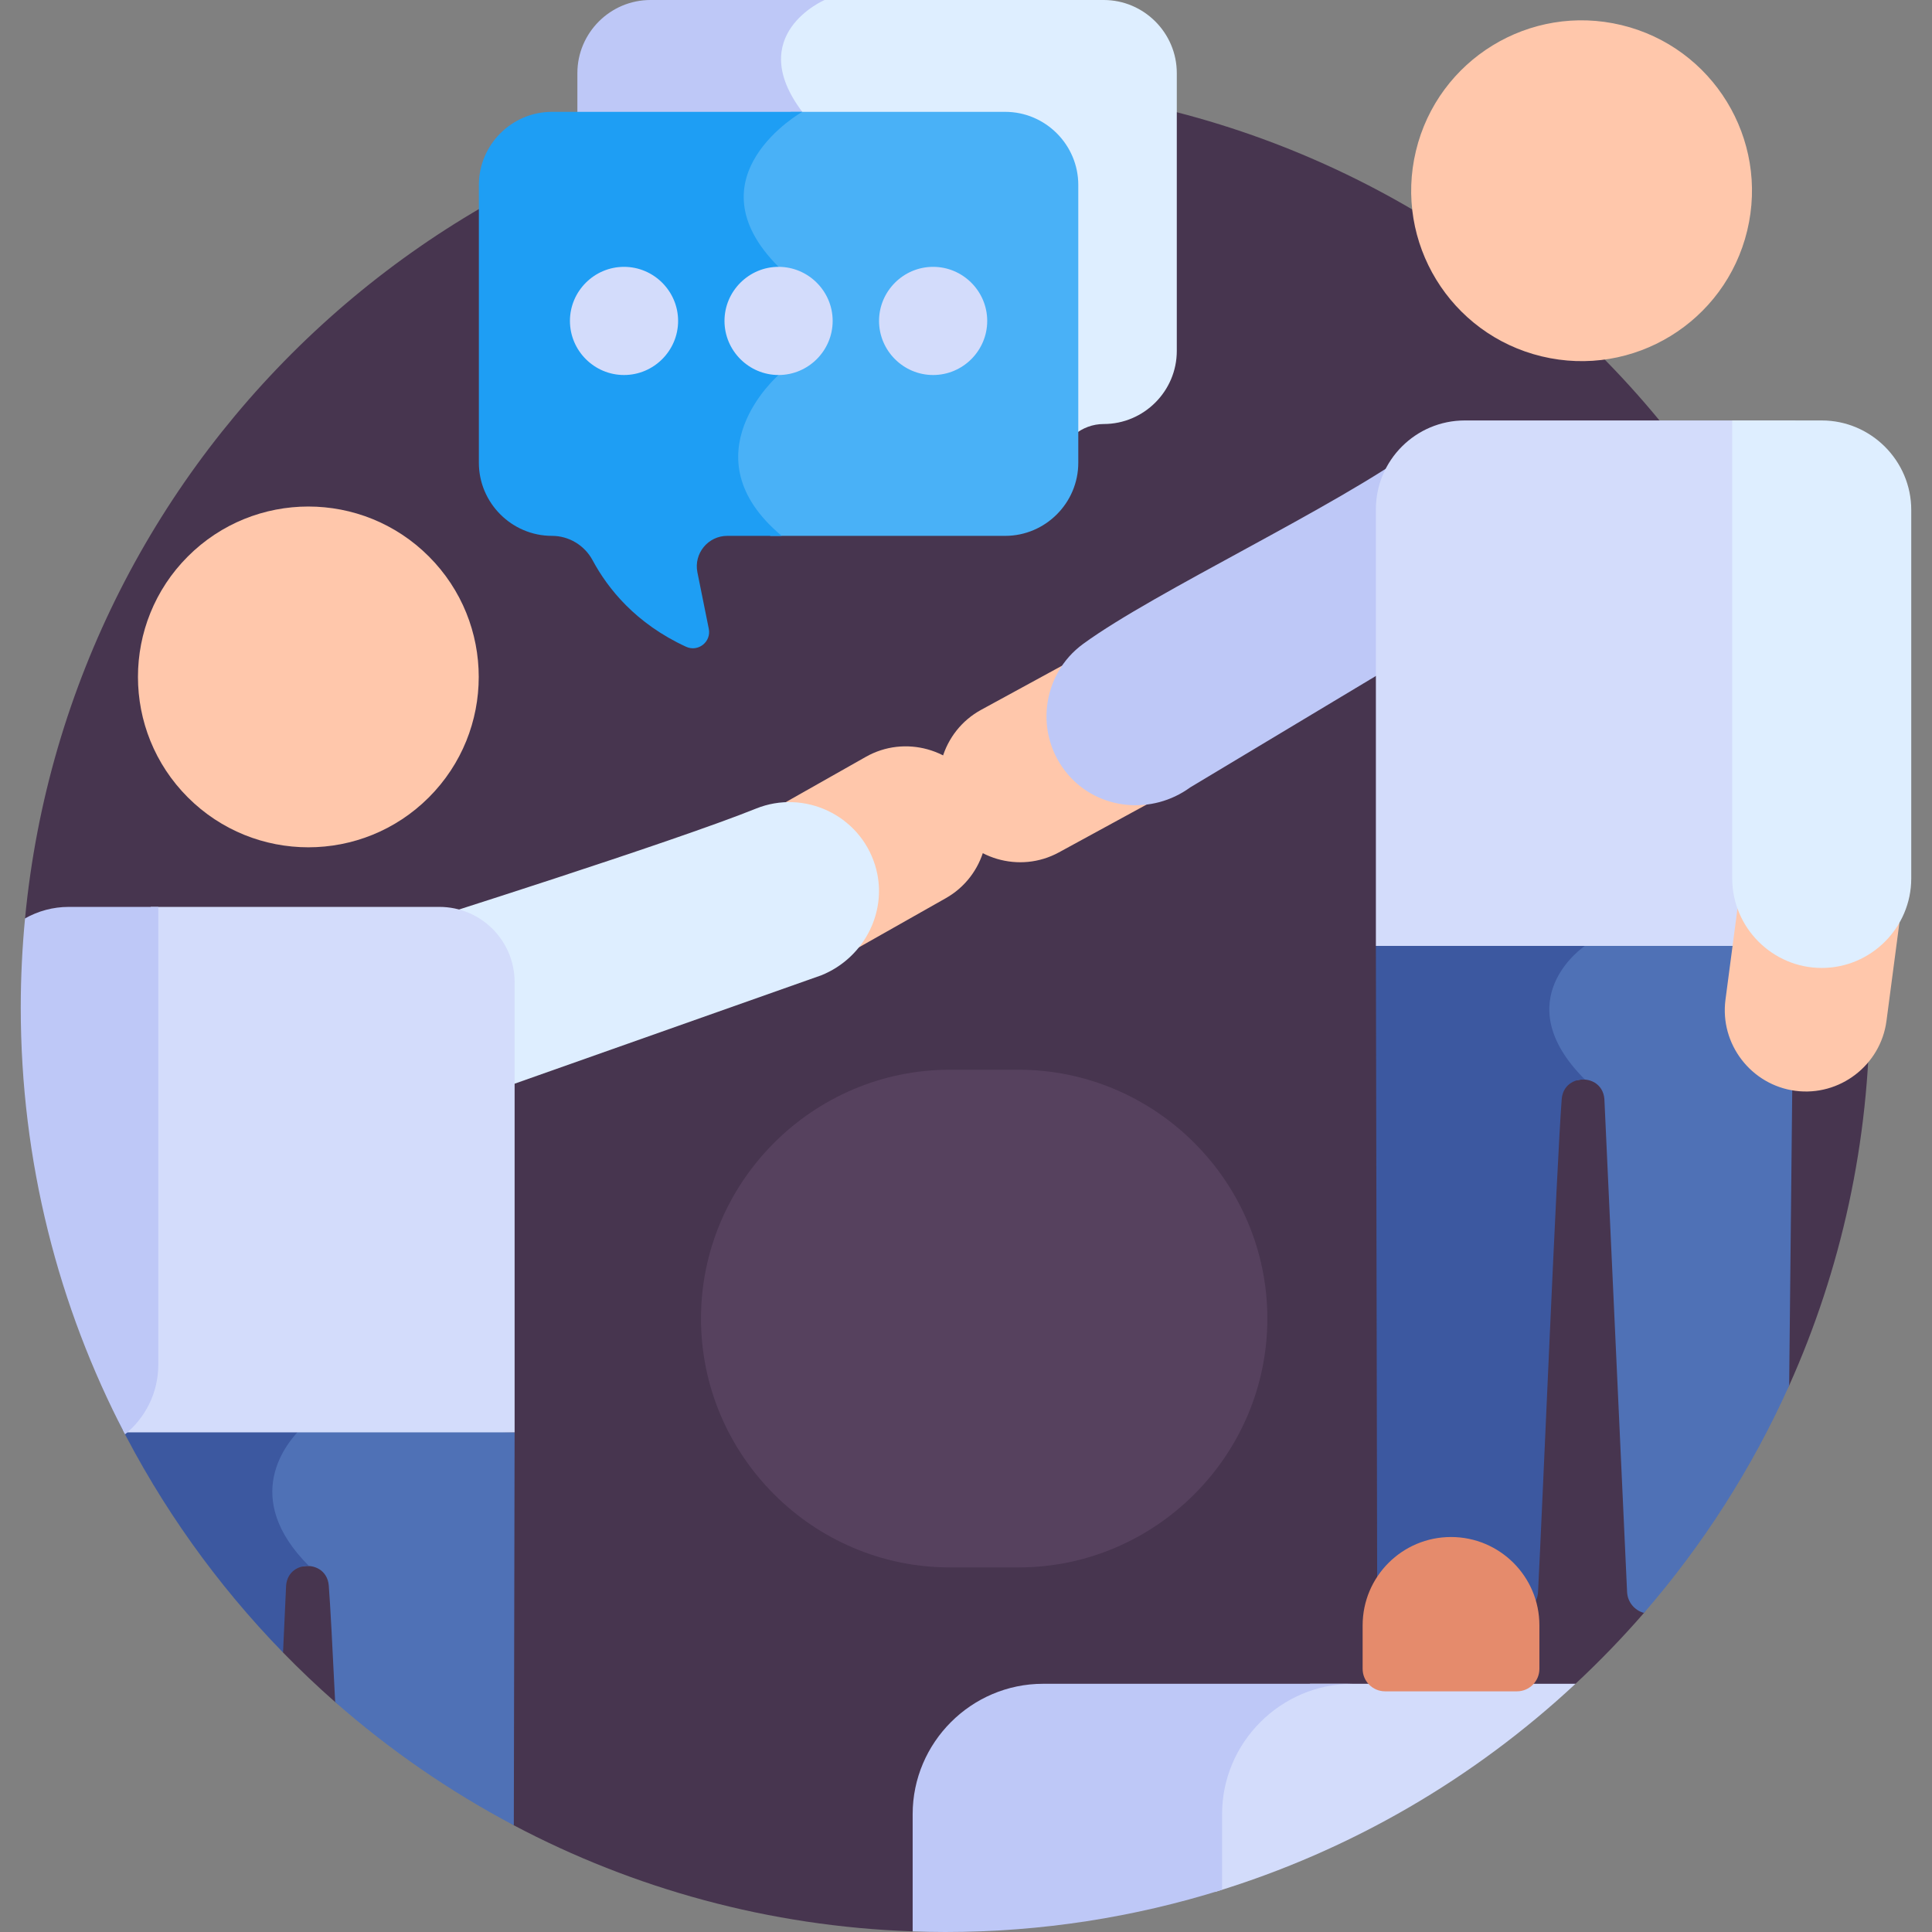 <svg id="Layer_1" enable-background="new 0 0 512 512" height="512" viewBox="0 0 512 512" width="512" xmlns="http://www.w3.org/2000/svg"><rect x="0" y="0" width="512" height="512" fill="#808080" stroke="none"/><g><g><path d="m6.636 243.386 68.369 194.547c4.435 4.553 9.043 8.935 13.819 13.132l47.343 32.656c31.743 16.781 67.613 26.79 105.695 28.11l175.662-65.611c6.37-5.939 12.433-12.201 18.14-18.782l38.479-60.263c13.72-30.583 21.359-64.487 21.359-100.178 0-135.311-109.691-245.002-245.002-245.002-127.343.001-231.982 97.16-243.864 221.391z" fill="#47354f"/><path d="m347.203 446.221c-14.593 4.761-25.217 18.522-25.217 34.652v20.514c36.083-10.996 68.639-30.084 95.54-55.165h-70.323z" fill="#d3dcfb"/><path d="m323.863 480.782c0-19.009 15.552-34.561 34.561-34.561h-82c-19.009 0-34.561 15.552-34.561 34.561v31.05c2.868.1 5.745.168 8.638.168 25.561 0 50.199-3.93 73.362-11.194z" fill="#bec8f7"/><path d="m251.422 217.303c-5.666-10.391-1.8-23.528 8.59-29.194l30.228-16.483c10.434-5.689 23.504-1.843 29.194 8.59 5.69 10.434 1.843 23.504-8.591 29.194l-30.228 16.483c-10.39 5.667-23.527 1.801-29.193-8.59z" fill="#ffc7ab"/><path d="m375.95 118.345 33.389 33.958-93.94 56.379c-10.048 7.33-24.214 6.047-32.328-3.379-9.106-10.578-7.081-26.599 3.978-34.667 19.122-13.95 66.572-36.002 88.901-52.291z" fill="#bec8f7"/><ellipse cx="419.258" cy="50.487" fill="#ffc7ab" rx="45.162" ry="45.162" transform="matrix(.234 -.972 .972 .234 271.955 446.25)"/><path d="m417.682 249.198.326 1.477s-21.204 14.201 0 35.405v.193c3.096-.794 6.839.856 7.172 5.001l6.015 130.622c.124 2.682 1.989 4.882 4.471 5.542 15.596-17.983 28.61-38.264 38.479-60.263l1.246-119.585z" fill="#4f71b6"/><path d="m364.969 421.682c.034 3.304 2.723 5.965 6.027 5.965h30.58c3.208 0 5.854-2.503 6.019-5.707 1.213-23.601 4.921-113.136 6.275-130.64.286-3.697 3.292-5.418 6.136-5.199v-.02c-21.204-21.204 0-35.405 0-35.405l-.338-1.533-55.046 1.533z" fill="#3c58a0"/><path d="m475.826 250.675h-111.202v-115.684c0-13.016 10.551-23.567 23.568-23.567h87.634z" fill="#d3dcfb"/><path d="m384.534 407.325c-12.936 0-23.423 10.487-23.423 23.423v11.513c0 3.291 2.668 5.96 5.96 5.96h34.926c3.292 0 5.96-2.668 5.96-5.96v-11.513c0-12.936-10.487-23.423-23.423-23.423z" fill="#e58b6c"/><path d="m475.79 289.077c-11.734-1.547-20.069-12.412-18.522-24.146l4.499-34.135c1.553-11.782 12.363-20.075 24.146-18.522 11.783 1.553 20.075 12.363 18.522 24.146l-4.499 34.135c-1.547 11.734-12.412 20.069-24.146 18.522z" fill="#ffc7ab"/><path d="m482.778 111.424h-23.722v121.368c0 13.047 10.675 23.723 23.722 23.723 13.047 0 23.723-10.675 23.723-23.723 0-11.319 0-86.562 0-97.645 0-13.048-10.675-23.723-23.723-23.723z" fill="#deeeff"/><path d="m258.797 208.697c-5.827-10.301-19.024-13.961-29.325-8.134l-29.967 16.952c-10.344 5.852-13.985 18.981-8.134 29.325 5.852 10.344 18.981 13.986 29.324 8.134l29.967-16.952c10.302-5.828 13.963-19.024 8.135-29.325z" fill="#ffc7ab"/><path d="m109.963 244.748 10.32 48.131 97.387-34.422c11.533-4.657 17.93-17.362 14.215-29.231-4.169-13.32-18.84-20.068-31.533-14.942-21.948 8.861-90.389 30.464-90.389 30.464z" fill="#deeeff"/><ellipse cx="81.744" cy="179.4" fill="#ffc7ab" rx="45.162" ry="45.162" transform="matrix(.707 -.707 .707 .707 -102.913 110.347)"/><path d="m78.365 377.973c-4.531 4.304-16.71 18.809 1.499 37.018.058.058.106.119.162.177 3.088-.749 6.787.923 7.105 5.045.4 5.175 1.007 16.65 1.693 30.853 14.386 12.647 30.267 23.629 47.343 32.656l.21-104.134z" fill="#4f71b6"/><path d="m80.308 378.026-48.935-1.362c11.36 22.654 26.128 43.299 43.633 61.27l.817-17.746c.294-3.654 3.241-5.366 6.056-5.18-.006-.005-.01-.011-.015-.017-18.133-18.133-6.132-32.593-1.556-36.965z" fill="#3c58a0"/><path d="m116.438 240.337h-76.492v121.368c0 6.724-2.845 12.806-7.379 17.132.143.369.148.382.291.751h103.521v-119.311c-.001-11.013-8.928-19.94-19.941-19.94z" fill="#d3dcfb"/><path d="m33.136 380.115c5.365-4.359 8.81-11.001 8.81-18.411 0-23.824 0-94.021 0-121.368h-23.722c-4.202 0-8.155 1.112-11.587 3.049-.743 7.771-1.137 15.646-1.137 23.612-.001 40.808 9.989 79.277 27.636 113.118z" fill="#bec8f7"/><path d="m292.494 0c-8.276 0-45.7 0-76.964 0 0 0-21.417 9.147-5.917 29.64 0 0-.641.363-1.658 1.053h57.379c10.653 0 19.369 8.715 19.369 19.369v65.147c2.155-1.795 4.887-2.839 7.79-2.839 10.653 0 19.369-8.717 19.369-19.37v-73.63c.001-10.654-8.715-19.37-19.368-19.37z" fill="#deeeff"/><path d="m218.53 0c-21.182 0-40.104 0-46.149 0-10.653 0-19.369 8.716-19.369 19.369v11.324h57.943c1.017-.69 1.658-1.053 1.658-1.053-15.5-20.493 5.917-29.64 5.917-29.64z" fill="#bec8f7"/><path d="m266.388 29.64c-7.042 0-31.563 0-56.774 0 0 0-30.256 17.101-6.282 41.076 23.974 23.974 0 28.666 0 28.666s-24.627 21.331.833 42.627h62.223c10.653 0 19.369-8.716 19.369-19.369v-73.63c0-10.655-8.716-19.37-19.369-19.37z" fill="#49b1f7"/><path d="m212.613 29.64c-28.612 0-58.984 0-66.338 0-10.653 0-19.369 8.716-19.369 19.37v73.63c0 10.653 8.716 19.369 19.369 19.369 4.521 0 8.645 2.509 10.784 6.492 4.002 7.452 11.39 16.747 24.768 22.901 3.193 1.469 6.705-1.319 6.01-4.763l-3.016-14.957c-1.009-5.001 2.815-9.673 7.916-9.673h14.427c-25.46-21.295-.833-42.627-.833-42.627s23.974-4.692 0-28.666c-23.974-23.975 6.282-41.076 6.282-41.076z" fill="#1e9ef4"/><g fill="#d3dcfb"><path d="m165.373 99.382c-7.883 0-14.333-6.45-14.333-14.333 0-7.883 6.45-14.333 14.333-14.333 7.883 0 14.333 6.45 14.333 14.333 0 7.883-6.45 14.333-14.333 14.333z"/><path d="m206.331 99.382c-7.883 0-14.333-6.45-14.333-14.333 0-7.883 6.45-14.333 14.333-14.333 7.883 0 14.333 6.45 14.333 14.333.001 7.883-6.449 14.333-14.333 14.333z"/><path d="m247.29 99.382c-7.883 0-14.333-6.45-14.333-14.333 0-7.883 6.45-14.333 14.333-14.333 7.883 0 14.333 6.45 14.333 14.333 0 7.883-6.45 14.333-14.333 14.333z"/></g></g><path d="m269.918 415.382h-18.201c-36.27 0-65.946-29.676-65.946-65.946 0-36.27 29.676-65.946 65.946-65.946h18.201c36.27 0 65.946 29.676 65.946 65.946-.001 36.27-29.676 65.946-65.946 65.946z" fill="#56415e"/></g></svg>